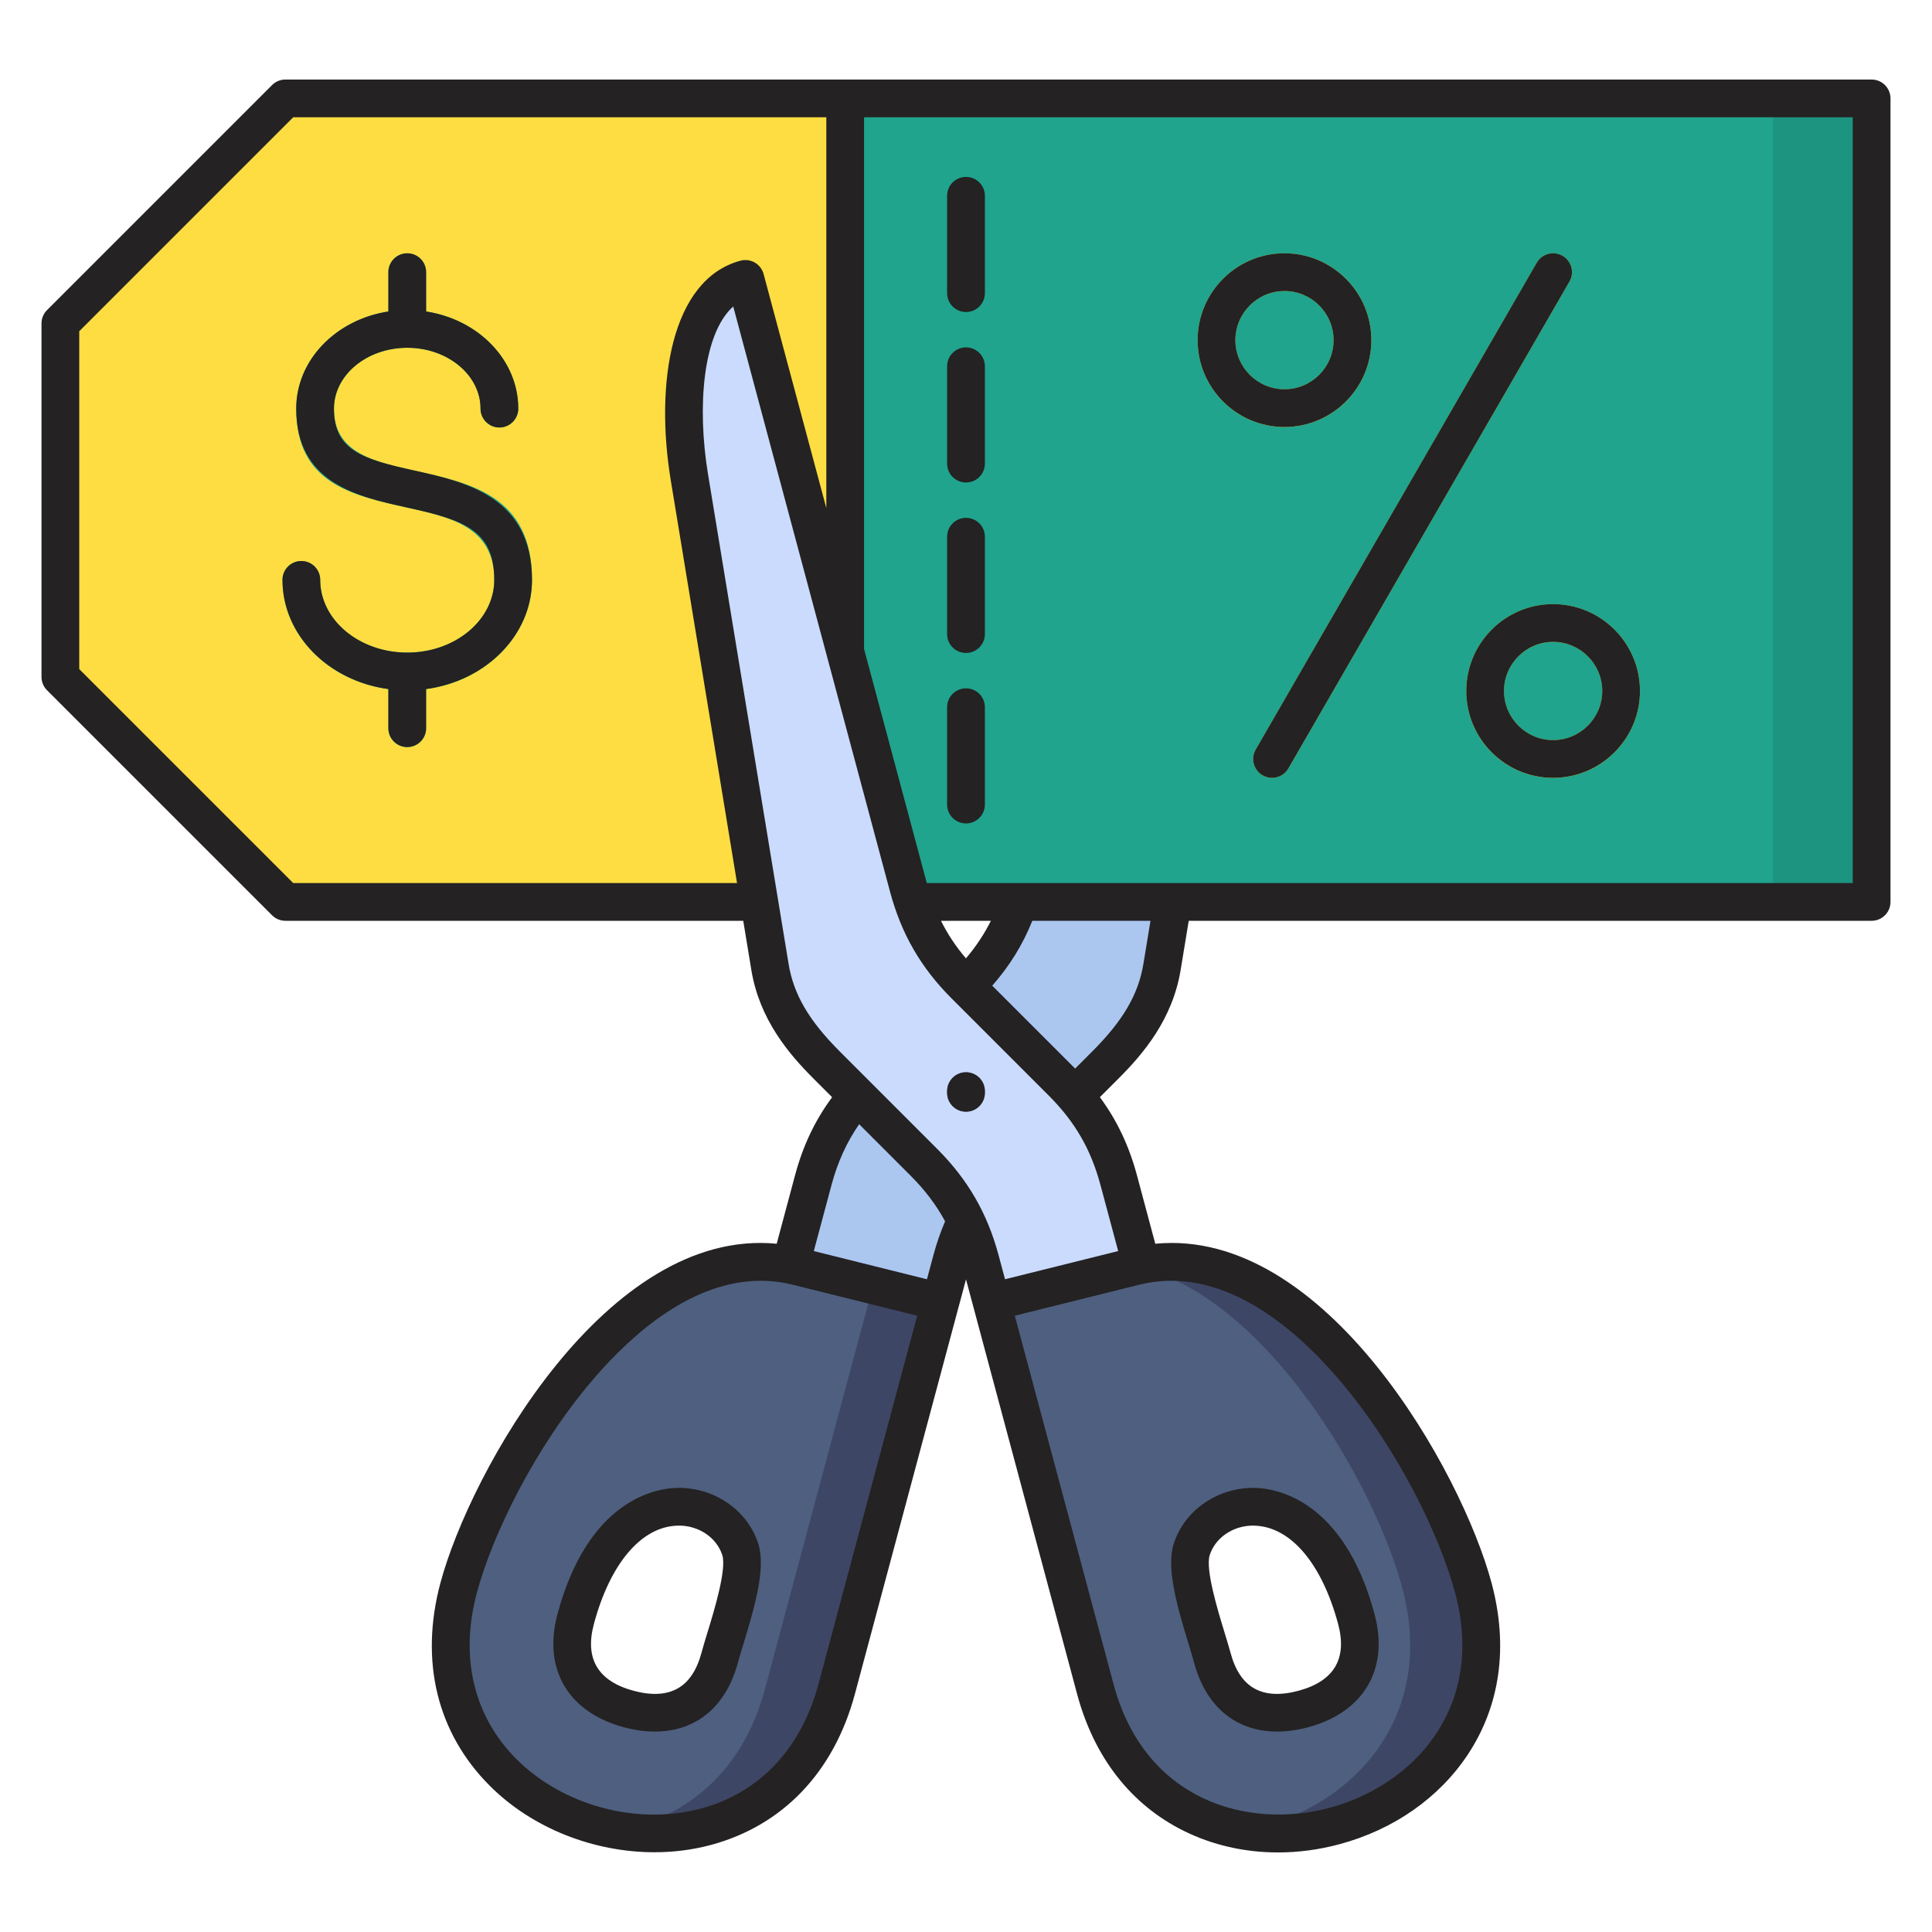 <svg id="Layer_1" height="512" viewBox="0 0 512 512" width="512" xmlns="http://www.w3.org/2000/svg" data-name="Layer 1"><g><path d="m271.28 235.09 43.183-161.162c15.287 4.096 18.671 29.256 14.845 52.514l-21.358 129.819c-1.726 10.494-7.474 18.45-14.994 25.97l-25.777 25.777c-7.521 7.52-12.241 15.697-14.994 25.97l-5.944 22.182-39.506-10.586 8.78-32.768c2.753-10.273 7.473-18.449 14.994-25.97l25.777-25.777c7.521-7.521 12.241-15.696 14.994-25.97z" fill="#abc7f0" fill-rule="evenodd"/><path d="m75.635 239.033h420.365v-212.943h-420.365l-59.635 59.636v93.671z" fill="#fddd41" fill-rule="evenodd"/><path d="m223.989 26.09h272.011v212.942h-272.011z" fill="#20a48d"/><g fill-rule="evenodd"><path d="m251 51.901c0-2.761 2.239-5 5-5s5 2.239 5 5v25.797c0 2.761-2.239 5-5 5s-5-2.239-5-5zm0 135.524c0-2.761 2.239-5 5-5s5 2.239 5 5v25.797c0 2.761-2.239 5-5 5s-5-2.239-5-5zm0-45.175c0-2.761 2.239-5 5-5s5 2.239 5 5v25.797c0 2.761-2.239 5-5 5s-5-2.239-5-5zm0-45.175c0-2.761 2.239-5 5-5s5 2.239 5 5v25.797c0 2.761-2.239 5-5 5s-5-2.239-5-5z" fill="#1d947f"/><path d="m137.347 108.292c0 2.761-2.239 5-5 5s-5-2.239-5-5c0-4.321-2.069-8.271-5.415-11.164-3.54-3.062-8.489-4.955-14.007-4.955s-10.467 1.894-14.007 4.955c-3.345 2.893-5.415 6.843-5.415 11.164 0 11.726 10.577 14.062 21.4 16.451 15.359 3.39 31.084 6.862 31.084 28.939 0 8.212-3.805 15.61-9.958 20.931-4.83 4.177-11.116 7.062-18.105 8.004v10.371c0 2.761-2.239 5-5 5s-5-2.239-5-5v-10.371c-6.989-.942-13.275-3.828-18.105-8.005-6.152-5.32-9.958-12.718-9.958-20.93 0-2.761 2.239-5 5-5s5 2.239 5 5c0 5.191 2.477 9.929 6.481 13.391 4.199 3.631 10.059 5.878 16.582 5.878s12.383-2.246 16.582-5.878c4.004-3.463 6.481-8.201 6.481-13.392 0-14.084-11.753-16.678-23.233-19.212-14.794-3.266-29.252-6.458-29.252-26.178 0-7.343 3.398-13.953 8.891-18.703 4.166-3.603 9.546-6.125 15.53-7.038v-10.415c0-2.761 2.239-5 5-5s5 2.239 5 5v10.415c5.984.914 11.364 3.435 15.53 7.038 5.493 4.751 8.891 11.36 8.891 18.703z" fill="#20a48d"/><path d="m407.277 69.635c1.381-2.384 4.433-3.197 6.816-1.816 2.384 1.381 3.197 4.433 1.816 6.816l-74.485 129.012c-1.381 2.384-4.433 3.197-6.816 1.816-2.384-1.381-3.197-4.433-1.816-6.816z" fill="#fddd41"/><path d="m340.406 67.135c6.355 0 12.11 2.577 16.275 6.742s6.742 9.92 6.742 16.275-2.577 12.11-6.742 16.275c-4.166 4.165-9.92 6.742-16.275 6.742s-12.11-2.577-16.275-6.742-6.742-9.92-6.742-16.275 2.576-12.11 6.742-16.275c4.165-4.165 9.92-6.742 16.275-6.742zm9.205 13.812c-2.355-2.355-5.61-3.812-9.205-3.812s-6.85 1.457-9.205 3.812-3.812 5.61-3.812 9.205 1.457 6.85 3.812 9.205 5.61 3.812 9.205 3.812 6.85-1.457 9.205-3.812 3.812-5.61 3.812-9.205-1.457-6.85-3.812-9.205z" fill="#fddd41"/><path d="m411.594 160.112c6.355 0 12.109 2.576 16.275 6.742s6.742 9.92 6.742 16.275-2.577 12.11-6.742 16.275c-4.166 4.165-9.92 6.742-16.275 6.742s-12.11-2.577-16.275-6.742-6.742-9.92-6.742-16.275 2.576-12.109 6.742-16.275c4.165-4.165 9.92-6.742 16.275-6.742zm9.205 13.812c-2.355-2.355-5.61-3.812-9.205-3.812s-6.85 1.457-9.205 3.812-3.812 5.61-3.812 9.205 1.457 6.85 3.812 9.205 5.61 3.812 9.205 3.812 6.85-1.457 9.205-3.812 3.812-5.61 3.812-9.205-1.457-6.85-3.812-9.205z" fill="#fddd41"/><path d="m240.72 235.09-43.183-161.162c-15.287 4.096-18.671 29.256-14.845 52.514l21.358 129.819c1.726 10.494 7.474 18.45 14.994 25.97l25.777 25.777c7.521 7.52 12.241 15.697 14.994 25.97l5.944 22.182 39.506-10.586-8.78-32.768c-2.753-10.273-7.473-18.449-14.994-25.97l-25.777-25.777c-7.521-7.521-12.241-15.696-14.994-25.97z" fill="#cadbfd"/><path d="m290.272 447.645-27.485-102.575 37.895-9.443c43.009-10.718 81.155 53.025 89.77 85.175 17.756 66.266-82.424 93.109-100.18 26.843zm31.007-8.309c3.265 12.186 12.167 16.775 24.092 13.58s17.339-11.62 14.074-23.806c-10.337-38.581-38.645-33.799-43.61-18.544-2.133 6.555 3.553 21.716 5.443 28.77z" fill="#3d4665"/><path d="m290.272 447.645-27.485-102.575 37.895-9.443c.127-.031.253-.054.38-.084 34.723 8.048 63.253 58.003 70.557 85.26 9.517 35.517-14.847 59.698-42.24 64.299-17.332-3.035-33.037-14.801-39.107-37.456zm31.007-8.309c3.265 12.186 12.167 16.775 24.092 13.58s17.339-11.62 14.074-23.806c-10.337-38.581-38.645-33.799-43.61-18.544-2.133 6.555 3.553 21.716 5.443 28.77z" fill="#4e5f7f"/><path d="m221.728 447.645 27.485-102.575-37.895-9.443c-43.009-10.718-81.155 53.025-89.77 85.175-17.756 66.266 82.424 93.109 100.18 26.843zm-31.006-8.309c-3.265 12.186-12.167 16.775-24.092 13.58s-17.339-11.62-14.075-23.806c10.337-38.581 38.646-33.799 43.61-18.544 2.133 6.555-3.553 21.716-5.443 28.77z" fill="#3d4665"/><path d="m231.394 340.63-20.076-5.003c-43.009-10.718-81.155 53.025-89.77 85.175-9.506 35.475 14.79 59.642 42.143 64.284 17.3-3.057 32.967-14.82 39.028-37.441zm-40.673 98.707c-3.265 12.186-12.167 16.775-24.092 13.58s-17.339-11.62-14.075-23.806c10.337-38.581 38.646-33.799 43.61-18.544 2.133 6.555-3.553 21.716-5.443 28.77z" fill="#4e5f7f"/><path d="m251 289.171c0-2.761 2.239-5 5-5s5 2.239 5 5v.443c0 2.761-2.239 5-5 5s-5-2.239-5-5z" fill="#4e5f7f"/></g><path d="m469.823 26.09h26.177v212.942h-26.177z" fill="#1d947f"/></g><path d="m187.457 432.719c-.598 1.952-1.161 3.798-1.565 5.31-1.244 4.642-3.389 7.829-6.383 9.473-2.981 1.649-6.88 1.838-11.588.576-9.456-2.541-13.004-8.489-10.537-17.69 4.308-16.076 12.599-25.827 22.178-26.077.118-.013.233-.013.351-.013 5.293 0 9.988 3.169 11.496 7.803 1.213 3.728-2.146 14.718-3.952 20.617zm-8.159-38.408c-5.341.141-23.396 2.967-31.572 33.498-3.891 14.511 2.857 25.972 17.61 29.933 2.853.756 5.609 1.139 8.225 1.139 3.97 0 7.61-.87 10.775-2.62 5.39-2.958 9.267-8.37 11.214-15.641.361-1.336.875-3.029 1.473-4.981 3.328-10.889 5.921-20.406 3.895-26.627-2.902-8.92-11.781-14.96-21.62-14.7zm81.701-105.149v.444c0 2.761-2.238 4.998-4.998 4.998s-5.003-2.237-5.003-4.998v-.444c0-2.761 2.238-5.003 5.003-5.003s4.998 2.242 4.998 5.003zm59.593 122.94c1.503-4.633 6.199-7.803 11.496-7.803.114 0 .229 0 .347.013 9.579.251 17.874 10.001 22.187 26.077 2.457 9.201-1.082 15.149-10.546 17.69-4.708 1.262-8.607 1.073-11.588-.576-2.989-1.644-5.139-4.831-6.378-9.473-.405-1.512-.971-3.359-1.569-5.31-1.803-5.899-5.166-16.89-3.948-20.617zm-4.141 28.517c1.943 7.271 5.82 12.683 11.214 15.641 3.161 1.749 6.805 2.62 10.77 2.62 2.62 0 5.376-.383 8.23-1.139 14.753-3.961 21.492-15.421 17.615-29.933-8.181-30.53-26.24-33.357-31.581-33.498-9.803-.242-18.718 5.781-21.615 14.7-2.027 6.22.563 15.738 3.895 26.627.594 1.952 1.108 3.644 1.473 4.981zm108.16-257.499c0 7.179-5.842 13.017-13.021 13.017s-13.012-5.838-13.012-13.017 5.842-13.017 13.012-13.017 13.021 5.838 13.021 13.017zm-36.03 0c0 12.692 10.317 23.013 23.009 23.013s23.018-10.322 23.018-23.013-10.318-23.018-23.018-23.018-23.009 10.326-23.009 23.018zm-48.176-105.993c7.179 0 13.012 5.838 13.012 13.017s-5.833 13.017-13.012 13.017-13.017-5.842-13.017-13.017 5.842-13.017 13.017-13.017zm0 36.03c12.691 0 23.013-10.322 23.013-23.013s-10.322-23.018-23.013-23.018-23.018 10.322-23.018 23.018 10.326 23.013 23.018 23.013zm-7.627 85.481c-1.38 2.392-.563 5.447 1.829 6.831.787.453 1.649.668 2.497.668 1.728 0 3.412-.897 4.334-2.501l74.482-129.011c1.389-2.392.567-5.451-1.833-6.831-2.387-1.38-5.446-.558-6.827 1.829zm-191.791-44.967c0 14.634-12.195 26.794-28.064 28.935v10.37c0 2.765-2.238 5.003-4.998 5.003s-4.998-2.238-4.998-5.003v-10.37c-15.87-2.141-28.064-14.3-28.064-28.935 0-2.761 2.238-4.998 4.998-4.998s4.998 2.238 4.998 4.998c0 10.625 10.348 19.268 23.066 19.268s23.062-8.643 23.062-19.268c0-13.408-8.392-15.918-23.233-19.193-13.034-2.875-29.251-6.458-29.251-26.196 0-12.889 10.572-23.62 24.424-25.734v-10.423c0-2.761 2.237-4.998 4.998-4.998s4.998 2.237 4.998 4.998v10.423c13.847 2.114 24.424 12.845 24.424 25.734 0 2.761-2.238 5.003-5.003 5.003s-4.998-2.242-4.998-5.003c0-8.889-8.713-16.12-19.422-16.12s-19.422 7.231-19.422 16.12c0 11.166 7.737 13.412 21.404 16.432 13.118 2.897 31.08 6.862 31.08 28.957zm110.011 59.54v-25.796c0-2.761 2.238-4.998 5.003-4.998s4.998 2.238 4.998 4.998v25.796c0 2.761-2.238 5.003-4.998 5.003s-5.003-2.242-5.003-5.003zm0-45.174v-25.796c0-2.761 2.238-5.003 5.003-5.003s4.998 2.242 4.998 5.003v25.796c0 2.761-2.238 4.998-4.998 4.998s-5.003-2.238-5.003-4.998zm0-45.174v-25.796c0-2.765 2.238-5.003 5.003-5.003s4.998 2.238 4.998 5.003v25.796c0 2.761-2.238 4.998-4.998 4.998s-5.003-2.238-5.003-4.998zm0-45.174v-25.8c0-2.761 2.238-4.998 5.003-4.998s4.998 2.238 4.998 4.998v25.8c0 2.761-2.238 4.998-4.998 4.998s-5.003-2.238-5.003-4.998zm240.002 156.332v-202.943h-262.014v140.902l16.564 61.804c.018.084.044.158.066.238h245.383zm-187.984 21.417c-1.332 8.097-5.398 15.052-13.597 23.246l-4.497 4.501-21.967-21.967c4.611-5.257 8.08-10.849 10.621-17.197h31.318l-1.877 11.416zm-47.029-1.459c-2.668-3.134-4.849-6.405-6.616-9.957h13.228c-1.772 3.543-3.952 6.823-6.612 9.957zm40.347 77.568-4.682-17.457c-2.536-9.474-6.761-16.793-13.698-23.73l-25.778-25.774c-8.133-8.137-13.307-17.101-16.288-28.214l-41.573-155.15c-8.032 7.135-9.641 26.473-6.691 44.396l21.36 129.82c1.328 8.097 5.394 15.052 13.597 23.246l25.774 25.778c8.137 8.133 13.311 17.096 16.287 28.21l1.701 6.348 29.99-7.473zm58.336 33.841c-12.287-14.309-31.423-30.245-52.779-24.921l-32.957 8.212 26.166 97.658c8.26 30.834 35.489 38.584 57.289 32.742 21.791-5.838 41.49-26.17 33.23-56.99-4.001-14.951-15.131-38.29-30.948-56.7zm-137.772 80.949 26.169-97.658-32.962-8.212c-2.879-.717-5.728-1.046-8.515-1.046-17.888 0-33.634 13.588-44.264 25.968-15.822 18.411-26.944 41.749-30.948 56.7-4.581 17.092-.857 32.75 10.494 44.101 12.357 12.357 32.003 17.619 48.884 13.1 15.5-4.15 26.561-15.861 31.142-32.953zm10.788-148.406 13.597 13.601c3.829 3.829 6.827 7.776 9.179 12.133-1.222 2.84-2.246 5.803-3.108 9.012l-1.701 6.343-29.985-7.473 4.677-17.457c1.64-6.119 4.018-11.359 7.342-16.16zm-149.98-63.91h117.62l-17.571-106.78c-4.172-25.361-.075-53.179 18.49-58.155 2.664-.712 5.407.87 6.119 3.539l16.622 62.033v-103.58h-141.281l-56.705 56.709v89.53l56.705 56.705zm418.292-212.939h-420.364c-1.328 0-2.598.523-3.534 1.464l-59.637 59.636c-.941.937-1.464 2.207-1.464 3.534v93.671c0 1.327.523 2.598 1.464 3.534l59.637 59.637c.936.936 2.207 1.464 3.534 1.464h121.336l2.145 13.043c2.145 13.048 9.887 22.187 16.393 28.693l5.016 5.016c-4.546 6.141-7.724 12.828-9.838 20.727l-4.853 18.107c-45.02-4.396-81.182 60.278-89.117 89.89-5.543 20.692-.897 39.78 13.087 53.759 11.263 11.271 27.577 17.61 43.648 17.61 5.042 0 10.063-.628 14.894-1.921 19.096-5.117 32.667-19.329 38.211-40.017l27.484-102.577h.005l1.956-7.306 4.928 18.402 24.512 91.482c4.497 16.78 14.265 29.317 28.249 36.259 7.645 3.798 16.191 5.728 24.992 5.728 5.385 0 10.867-.717 16.287-2.18 14.3-3.829 26.372-12.247 33.981-23.708 8.638-13.008 10.828-28.75 6.33-45.53-7.93-29.612-44.092-94.286-89.117-89.89l-4.849-18.107c-2.097-7.825-5.288-14.582-9.834-20.736l5.007-5.007c6.506-6.506 14.247-15.646 16.393-28.693l2.149-13.043h180.968c2.761 0 5.003-2.238 5.003-4.998v-212.945c0-2.761-2.242-4.998-5.003-4.998z" fill="#242222" fill-rule="evenodd"/></svg>